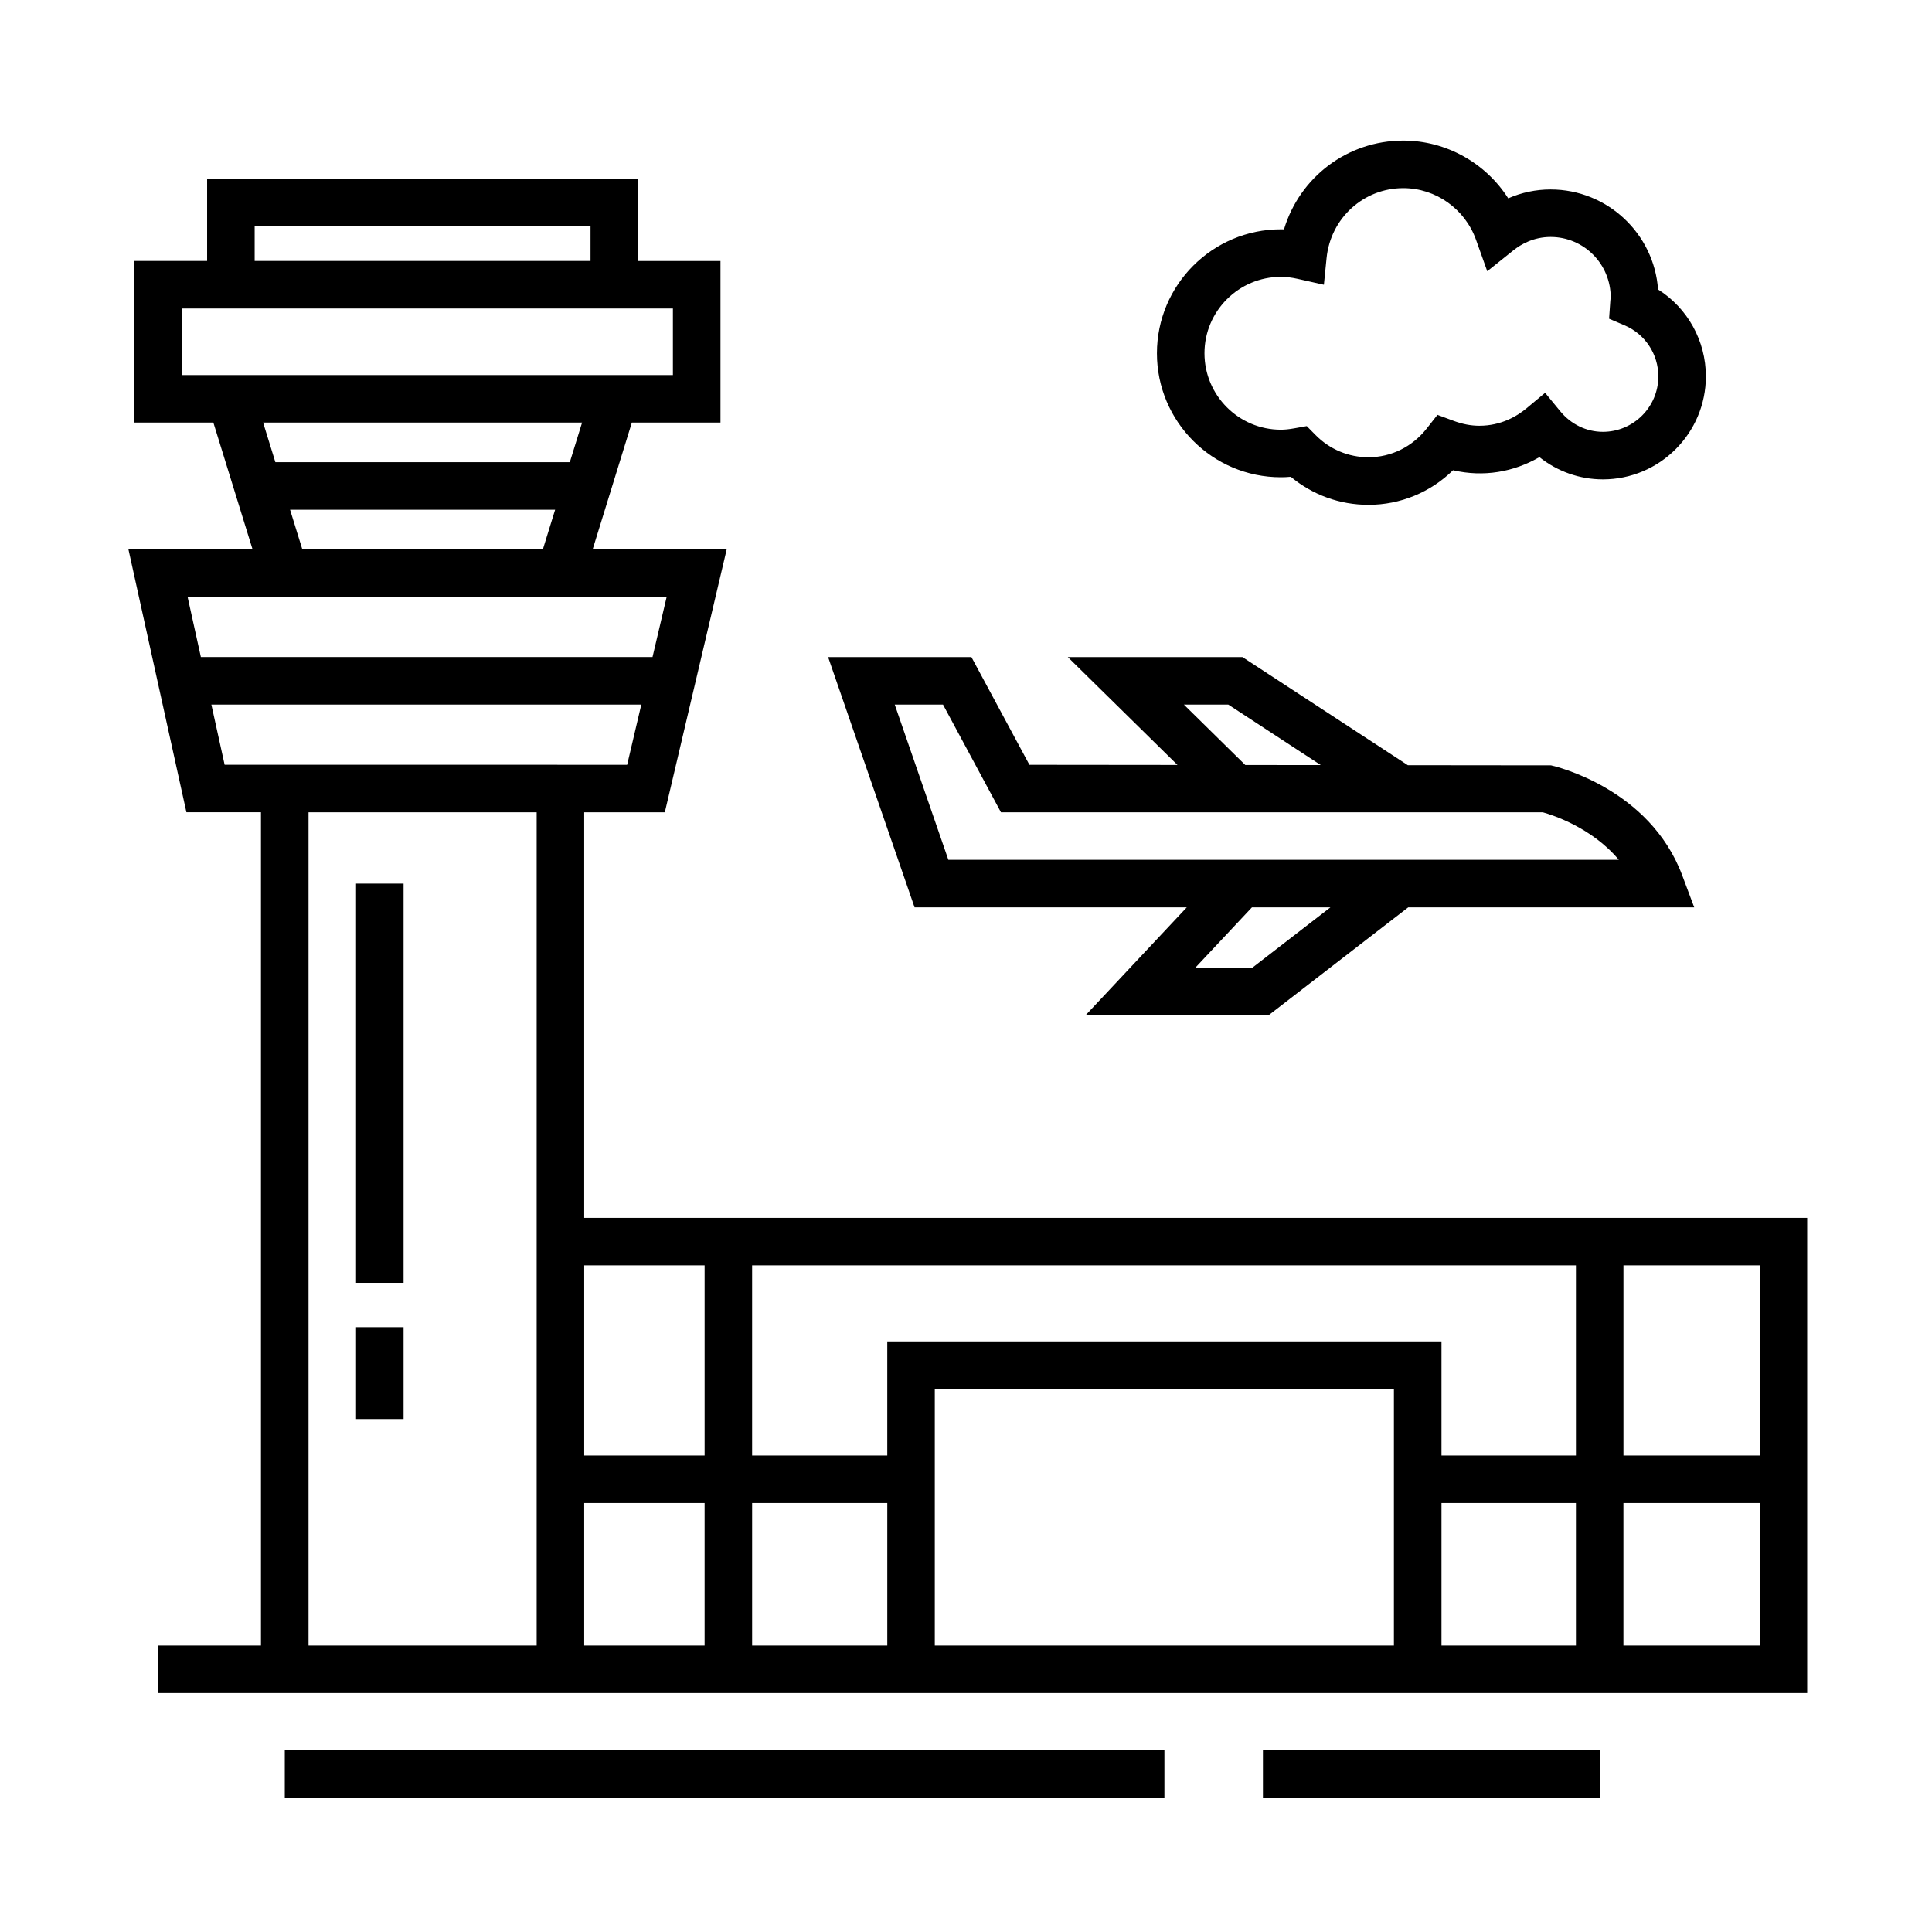<?xml version="1.0" encoding="UTF-8"?>
<!-- Uploaded to: SVG Repo, www.svgrepo.com, Generator: SVG Repo Mixer Tools -->
<svg fill="#000000" width="800px" height="800px" version="1.1" viewBox="144 144 512 512" xmlns="http://www.w3.org/2000/svg">
 <g>
  <path d="m298.82 466.75v-107.48h21.363l16.398-69.691h-35.52l10.383-33.59h23.488v-42.824h-21.844v-21.836h-114.2v21.828h-19.312v42.824h20.965l10.383 33.59h-32.891l15.371 69.691h19.754v220.84h-27.285v12.594h437.05v-125.95zm311.52 62.977h-36.109v-50.383h36.109zm-311.52 12.594h31.906v37.785h-31.906zm44.5 0h35.82v37.785h-35.82zm170.09 37.785h-121.68v-68.016h121.67v68.016zm12.598-37.785h35.629v37.785h-35.629zm0-12.594v-30.23h-146.87v30.23h-35.82v-50.383h218.32v50.383zm-195.28-50.383v50.383h-31.906v-50.383zm-119.24-275.42h89.008v9.234h-89.008zm-19.312 21.836h130.15v17.633h-130.15zm106.08 30.23-3.246 10.492h-78.035l-3.246-10.496zm-77.387 23.09h70.246l-3.246 10.496-63.754-0.004zm99.805 23.086-3.75 15.957h-119.69l-3.523-15.957zm-120.66 28.555h113.94l-3.754 15.957-106.67-0.004zm25.75 28.551h60.457v220.83h-60.457zm348.46 220.83v-37.785h36.109v37.785z"/>
  <path d="m458.51 384.46-26.781 28.551h48.512l36.949-28.551h75.793l-3.188-8.508c-8.66-23.086-33.699-28.887-34.758-29.125l-37.945-0.039-43.832-28.656h-46.285l29.07 28.59-39.242-0.039-15.367-28.551h-37.98l22.914 66.336h72.141zm17.426 15.953h-15.125l14.969-15.957h20.801zm-18.199-69.691h11.766l24.52 16.035-20.008-0.02zm-63.832 0 15.359 28.551h143.6c2.574 0.719 13.012 4.055 20.141 12.594h-177.68l-14.211-41.145z"/>
  <path d="m238.36 378.17h12.594v105.8h-12.594z"/>
  <path d="m238.36 495.72h12.594v24.348h-12.594z"/>
  <path d="m483.45 270.48c0.852 0 1.719-0.039 2.625-0.125 5.785 4.812 12.984 7.43 20.59 7.43 8.434 0 16.391-3.293 22.398-9.164 8.074 1.875 16.055 0.492 22.895-3.477 4.769 3.797 10.664 5.898 16.82 5.898 15.047 0 27.293-12.242 27.293-27.293 0-9.457-4.856-18.094-12.672-23.043-1.055-14.793-13.422-26.5-28.477-26.5-3.898 0-7.691 0.801-11.227 2.352-6-9.375-16.441-15.301-27.816-15.301-14.836 0-27.473 9.75-31.609 23.523-0.273-0.004-0.543-0.012-0.82-0.012-18.117 0-32.852 14.738-32.852 32.852-0.004 18.121 14.734 32.859 32.852 32.859zm0-53.113c1.391 0 2.848 0.176 4.457 0.535l6.938 1.559 0.711-7.074c1.059-10.566 9.793-18.531 20.328-18.531 8.609 0 16.359 5.508 19.281 13.703l2.973 8.324 6.898-5.523c2.031-1.629 5.394-3.566 9.895-3.566 8.797 0 15.957 7.16 15.926 16.102-0.055 0.363-0.102 0.727-0.121 1.094l-0.312 4.473 4.117 1.758c5.43 2.316 8.938 7.629 8.938 13.523 0 8.102-6.594 14.695-14.695 14.695-4.332 0-8.449-1.98-11.285-5.438l-4.031-4.902-4.871 4.066c-2.555 2.133-6.801 4.664-12.559 4.664-2.207 0-4.434-0.422-6.797-1.293l-4.301-1.594-2.836 3.606c-3.805 4.848-9.43 7.629-15.434 7.629-5.309 0-10.293-2.098-14.035-5.894l-2.328-2.363-3.266 0.586c-1.449 0.258-2.559 0.371-3.586 0.371-11.176 0-20.258-9.09-20.258-20.258-0.004-11.164 9.078-20.25 20.254-20.25z"/>
  <path d="m219.47 607.82h233.11v12.594h-233.11z"/>
  <path d="m478.69 607.82h89.246v12.594h-89.246z"/>
 </g>
</svg>